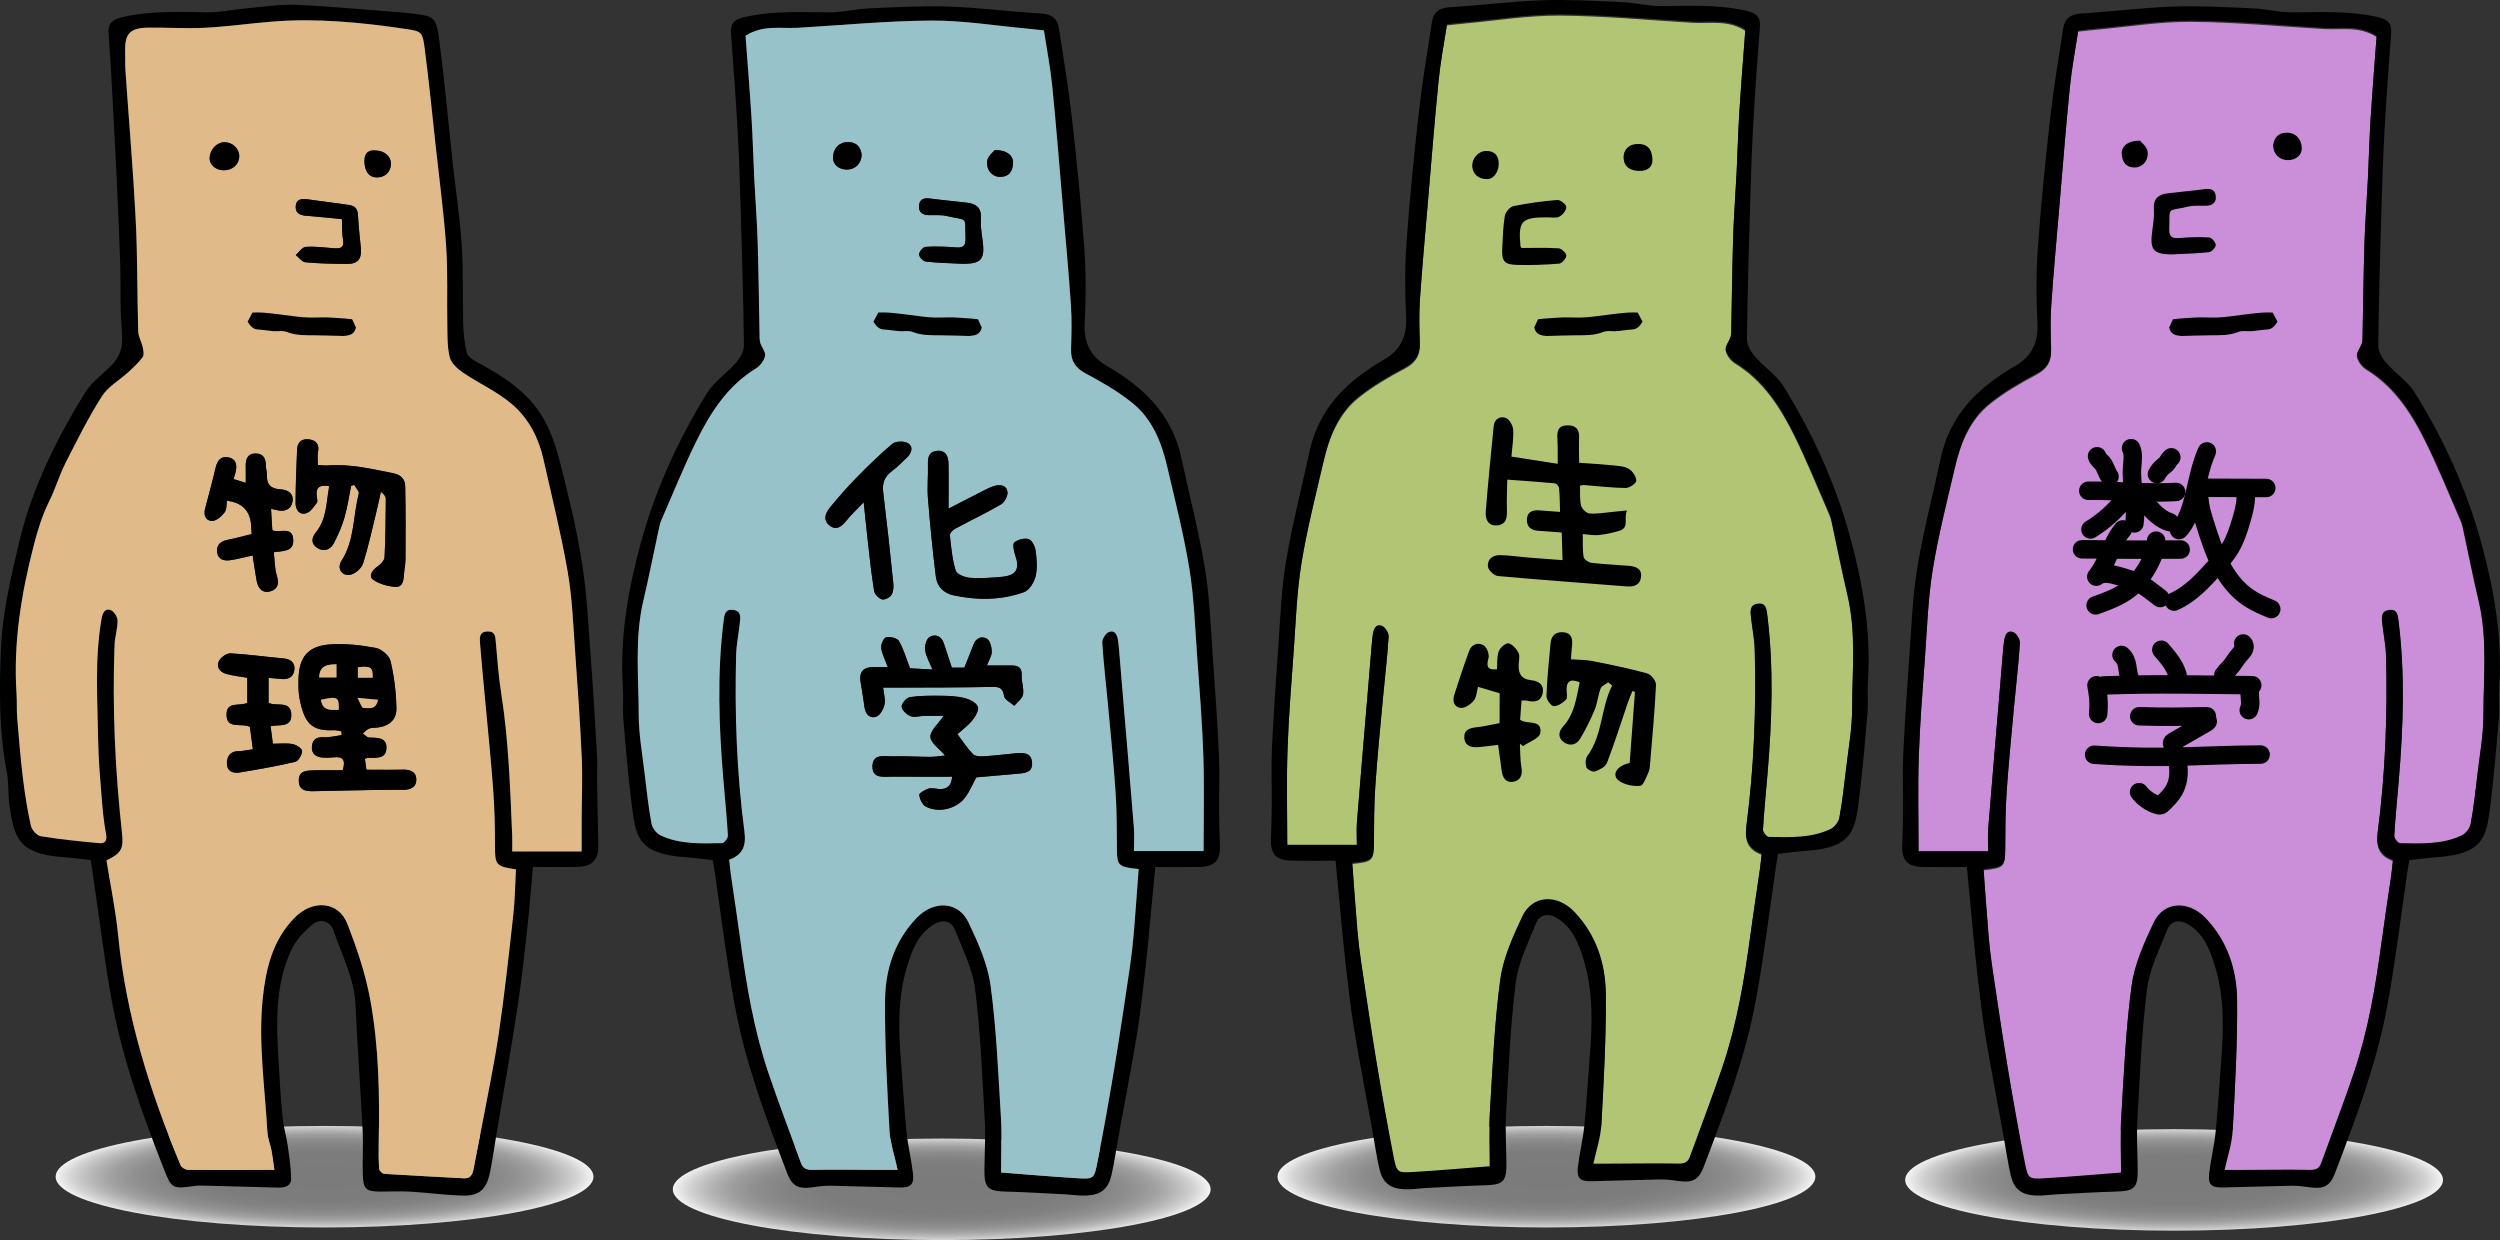 <?xml version="1.0" encoding="UTF-8"?><svg id="_イヤー_2" xmlns="http://www.w3.org/2000/svg" xmlns:xlink="http://www.w3.org/1999/xlink" viewBox="0 0 879.98 436.5"><rect x="0" y="0" width="879.98" height="436.5" fill="#333333" stroke="none"/><defs><style>.cls-1{fill:url(#_称未設定グラデーション_14-3);}.cls-2{fill:#b2c574;}.cls-3{fill:url(#_称未設定グラデーション_14-4);}.cls-4{fill:#97c2c9;}.cls-5{fill:url(#_称未設定グラデーション_14);}.cls-6{fill:#e0bb89;}.cls-7{fill:none;stroke:#000;stroke-linecap:round;stroke-linejoin:round;stroke-width:6.5px;}.cls-8{fill:#ca8fd8;}.cls-9{fill:url(#_称未設定グラデーション_14-2);}</style><radialGradient id="_称未設定グラデーション_14" cx="114.24" cy="414.19" fx="114.24" fy="414.19" r="96.03" gradientTransform="translate(0 331.35) scale(1 .2)" gradientUnits="userSpaceOnUse"><stop offset="0" stop-color="#7b7b7b"/><stop offset=".43" stop-color="#7c7c7c"/><stop offset=".58" stop-color="#838383"/><stop offset=".69" stop-color="#8f8f8f"/><stop offset=".78" stop-color="#a0a0a0"/><stop offset=".85" stop-color="#b6b6b6"/><stop offset=".92" stop-color="#d1d1d1"/><stop offset=".98" stop-color="#f1f1f1"/><stop offset="1" stop-color="#fff"/></radialGradient><radialGradient id="_称未設定グラデーション_14-2" cx="765.26" cy="415.32" fx="765.26" fy="415.32" r="96.03" gradientTransform="translate(0 332.26) scale(1 .2)" xlink:href="#_称未設定グラデーション_14"/><radialGradient id="_称未設定グラデーション_14-3" cx="544.34" fx="544.34" xlink:href="#_称未設定グラデーション_14"/><radialGradient id="_称未設定グラデーション_14-4" cx="331.48" cy="418.63" fx="331.48" fy="418.63" r="96.03" gradientTransform="translate(0 334.9) scale(1 .2)" xlink:href="#_称未設定グラデーション_14"/></defs><g id="_"><ellipse class="cls-5" cx="114.24" cy="414.19" rx="94.65" ry="17.87"/><ellipse class="cls-9" cx="765.26" cy="415.32" rx="94.65" ry="17.87"/><ellipse class="cls-1" cx="544.34" cy="414.19" rx="94.65" ry="17.87"/><ellipse class="cls-3" cx="331.48" cy="418.63" rx="94.65" ry="17.87"/></g><g id="_イヤー_1-2"><g id="_イヤー_2-2"><g><path d="M187.59,305.15c-.66,7.31-1.14,13.99-1.88,20.64-1.07,9.63-2.09,19.28-3.56,28.86-2.36,15.37-5.07,30.69-7.64,46.03-.72,4.28-1.26,8.6-2.24,12.82-1.26,5.41-3.88,7.52-9.58,7.34-6.09-.19-12.16-1.03-18.25-1.39-3.48-.21-6.99-.01-10.49-.02-5.15-.01-6.09-.82-6.25-6.09-.15-5.08,.21-10.17-.05-15.24-.75-14.8-1.84-29.57-2.52-44.37-.43-9.35-4.78-17.46-7.68-26.02-1.18-3.49-4.66-4.66-7.53-2.26-2.87,2.4-5.69,5.38-7.27,8.7-5.92,12.49-5.38,25.92-4.62,39.28,.38,6.71,.81,13.43,1.46,20.12,.31,3.19,1.29,6.31,1.75,9.49,.56,3.92,1.17,7.86,1.23,11.81,.04,2.68-2.29,3.24-4.61,3.18-8.6-.23-17.2-.47-25.8-.69-1.12-.03-2.26-.06-3.37,.09-8.03,1.08-8.22,1.17-11.07-6.09-7.82-19.93-15.03-40.09-18.68-61.27-2.45-14.23-4.24-28.57-6.33-42.86-.22-1.47-.46-2.94-.7-4.47-3.31-.36-6.5-.8-9.71-1.03-15.85-1.15-17.28-6.9-18.92-18.61-.51-3.66-.17-7.45-.86-11.06-2.82-14.8-2.73-29.83-2.04-44.66,.56-12.06,3.46-24.11,6.22-35.96,4.47-19.16,13.11-36.68,23.41-53.32,2.48-4.01,6.92-6.77,10.06-10.44,1.48-1.74,2.64-4.24,2.83-6.49,.32-3.81-.33-7.69-.41-11.55-.13-5.98-.02-11.96-.22-17.93-.32-9.83-.78-19.65-1.24-29.47-.48-10.2-1.02-20.39-1.58-30.58-.36-6.59-.73-13.18-1.24-19.76-.28-3.57,1.26-4.99,4.7-5.8,9.94-2.32,19.94-1.93,30-1.74,4.44,.08,8.9-.96,13.36-1.35,6.06-.54,12.16-1.55,18.19-1.28,12.91,.58,25.79,1.85,38.69,2.83,.25,.02,.49,.07,.74,.1,9.21,1.02,9.6,.96,10.84,10.37,1.85,14.06,3.07,28.19,4.61,42.29,1.05,9.64,2.54,19.26,3.18,28.93,.6,9.15,.26,18.37,.51,27.55,.1,3.46,.44,6.97,1.23,10.33,.3,1.27,2.02,2.47,3.37,3.19,9.15,4.93,17.99,10.46,23.39,19.56,2.99,5.05,4.87,10.93,6.32,16.68,2.9,11.44,5.67,22.95,7.52,34.59,1.69,10.65,2.2,21.49,3.01,32.27,.9,11.89,1.59,23.79,2.29,35.69,.16,2.73-.05,5.49,0,8.23,.12,7.73,.23,15.46,.43,23.19,.13,4.92-2.02,7.47-7.02,7.61-5.09,.15-10.19,.03-16.02,.03Zm17.12-5.44c0-4.27-.01-7.86,0-11.45,.03-7.11,.37-14.23,.05-21.32-.56-12.54-1.42-25.06-2.34-37.58-.69-9.42-1.02-18.93-2.63-28.21-2.31-13.32-5.61-26.47-8.56-39.67-1.67-7.46-5.25-14.22-10.9-19.1-5.19-4.48-11.73-7.38-17.46-11.28-1.92-1.3-4.08-3.32-4.59-5.39-.91-3.66-.78-7.62-.85-11.45-.17-9.2,.23-18.43-.41-27.6-.83-11.9-2.42-23.75-3.72-35.62-1.23-11.25-2.34-22.52-3.8-33.74-.81-6.2-1.06-6.29-7.08-7.17-15.42-2.26-30.89-3.78-46.49-2.54-7.93,.63-15.82,1.76-23.76,2.18-6.59,.35-13.22-.12-19.83-.05-6.61,.07-8.48,2.08-8.3,8.43,.06,2.24-.06,4.5,.1,6.73,1.2,17.49,2.71,34.97,3.61,52.47,.67,13.06,.5,26.16,.88,39.24,.06,1.9,1.19,3.75,1.61,5.67,.24,1.11,.52,2.67-.03,3.42-1.42,1.94-3.23,3.62-5.02,5.27-3.11,2.86-7.14,5.08-9.32,8.5-4.78,7.52-8.79,15.56-12.83,23.53-2.19,4.32-3.56,9.05-5.71,13.4-2.43,4.93-4.01,9.99-5.4,15.33-4.47,17.25-7.31,34.57-6.13,52.43,.19,2.85,0,5.74,.24,8.58,.57,7.04,1.15,14.08,2,21.09,.68,5.65,1.57,11.29,2.81,16.83,.33,1.47,2.12,3.47,3.48,3.69,6.83,1.12,13.74,1.82,20.64,2.45,1.87,.17,2.77-.82,2.35-3.11-.77-4.14-1.2-8.35-1.53-12.55-.54-6.83-1.15-13.67-1.26-20.51-.21-14.32-1.29-28.68,1.21-42.92,.34-1.91,1.17-3.75,3.3-2.92,1.13,.44,2.31,2.44,2.32,3.74,.02,2.83-.95,5.66-1.06,8.51-.82,22.07,.19,44.08,2.61,66.02,.61,5.55-.03,7.21-5.45,9.81,1.38,8.68,3.24,17.47,4.11,26.35,2.76,28.26,11.14,54.95,22,80.97,.32,.78,1.69,1.58,2.58,1.59,8.73,.1,17.47,.03,26.2,.01,1.2,0,2.4,0,4.22,0-.39-2.67-.64-4.84-1.05-6.97-.4-2.07-1.31-4.09-1.42-6.17-.81-15.78-3.28-31.5-1.62-47.36,1.1-10.44,3.5-20.37,11.15-28.2,6.47-6.62,15.55-5.84,18.64,2.14,3.31,8.51,6.3,17.31,7.96,26.26,3.13,16.83,3.4,33.95,3.07,51.05-.06,2.97-.06,5.96,.16,8.92,.05,.64,1.12,1.7,1.78,1.74,9.31,.6,18.62,1.04,27.94,1.56,2.24,.13,3.09-1.12,3.45-3.06,.9-4.76,1.87-9.5,2.76-14.26,2.1-11.24,4.5-22.43,6.17-33.73,2.05-13.89,3.56-27.87,5.11-41.83,.58-5.26,.63-10.59,.92-15.86-7.18-1.05-7.41-1.55-7.38-8.83,.02-6.57-.19-13.16-.67-19.71-.77-10.4-1.85-20.77-2.8-31.15-.6-6.58-1.27-13.15-1.78-19.73-.15-1.93-.43-4.25,2.66-4.32,2.75-.07,2.71,1.89,2.89,3.83,.56,5.95,.94,11.94,1.88,17.83,2.65,16.63,3.16,33.4,3.88,50.17,.08,1.81,.01,3.62,.01,5.6h24.4Z"/><path d="M250.86,302.75c-3.41-.37-6.61-.81-9.83-1.04-16.97-1.22-17.35-7.57-18.83-19.77-1.17-9.6-2-19.24-2.79-28.87-.31-3.72,.08-7.49-.16-11.21-1.14-17.4,1.78-34.21,6.36-50.93,5.14-18.75,13.13-36.17,23.27-52.6,2.54-4.12,7.03-7,10.28-10.76,1.4-1.63,2.72-4.03,2.69-6.07-.19-16.19-.68-32.38-1.16-48.57-.27-9.19-.57-18.38-1.09-27.55-.63-11.19-1.44-22.36-2.3-33.53-.28-3.69,1.14-5,4.84-5.85,9.97-2.28,19.98-1.69,30.03-1.65,4.57,.02,9.14-1.21,13.73-1.41,9.4-.41,18.83-.95,28.22-.62,10.82,.38,21.6,1.79,32.41,2.44,3.66,.22,5.68,1.81,6.2,5.17,1.64,10.58,3.4,21.15,4.6,31.79,1.72,15.2,3.25,30.44,4.34,45.7,.63,8.78,.59,17.65,.14,26.44-.35,6.75,2.04,11.63,7.9,15.01,12.8,7.36,22.87,17.08,26.11,32.27,2.75,12.87,6.09,25.63,8.26,38.59,1.66,9.9,2,20.02,2.73,30.06,.88,12.01,1.68,24.04,2.25,36.07,.3,6.35,0,12.72,.04,19.09,.03,4.12,.12,8.23,.29,12.34,.23,5.58-1.69,7.75-7.37,7.87-4.96,.1-9.93,.02-15.37,.02-.73,7.75-1.41,14.99-2.11,22.23-.49,5.07-.94,10.14-1.55,15.19-.87,7.29-1.64,14.6-2.85,21.84-1.98,11.91-4.28,23.78-6.44,35.66-.82,4.52-1.45,9.08-2.48,13.54-1.12,4.82-3.68,6.9-8.65,7.17-2.59,.14-5.21-.3-7.82-.43-6.85-.34-13.69-.77-20.54-.95-6.59-.17-7.76-1.26-7.7-7.95,.06-5.73,.45-11.48,.12-17.18-.88-15.41-1.49-30.88-3.4-46.17-.89-7.12-4.38-13.97-7.08-20.79-1.31-3.31-4.35-3.85-7.46-1.95-5.52,3.39-7.65,9.01-9.39,14.77-3.39,11.19-3.06,22.63-2.11,34.1,.66,8.06,1.09,16.15,1.9,24.2,.5,4.91,1.71,9.74,2.28,14.65,.43,3.77-.77,4.94-4.66,4.88-8.11-.14-16.21-.49-24.32-.63-2.22-.04-4.46,.26-6.66,.58-4.7,.66-6.93-.49-8.63-4.94-7.34-19.17-14.63-38.41-18.38-58.65-2.97-16.02-4.88-32.25-7.27-48.38-.16-1.09-.4-2.18-.59-3.22Zm149.93,3.12c-7.06-.68-7.58-1.23-7.62-6.77-.05-6.7-.02-13.42-.47-20.11-.7-10.43-1.76-20.84-2.71-31.25-.66-7.19-1.54-14.37-1.99-21.57-.08-1.24,1.23-3.31,2.37-3.73,2.21-.82,2.93,1.17,3.2,3.03,.2,1.36,.32,2.73,.43,4.09,.4,4.71,.78,9.43,1.17,14.14,1.33,15.86,2.7,31.72,3.97,47.59,.22,2.69,.03,5.41,.03,8.26h24.5c0-11.55,.29-22.52-.08-33.46-.39-11.66-1.33-23.31-2.18-34.95-.75-10.29-1.08-20.67-2.72-30.82-1.96-12.11-5.03-24.05-7.81-36.02-2-8.6-5.24-16.81-12.29-22.49-5-4.03-10.67-7.32-16.37-10.34-3.74-1.98-5.32-4.48-5.2-8.56,.14-5.07,.31-10.17-.03-15.22-.76-11.28-1.8-22.55-2.76-33.82-1.24-14.51-2.38-29.03-3.83-43.52-.66-6.63-1.95-13.2-2.93-19.67-2.51-.27-4.36-.5-6.21-.66-11.14-1.01-22.29-2.86-33.43-2.79-15.67,.1-31.32,1.62-46.98,2.54-6.01,.35-12.27-1.14-18.41,2.8,.69,9.43,1.49,19.23,2.11,29.03,.44,7.06,.6,14.14,.96,21.2,.37,7.46,.97,14.91,1.2,22.38,.35,11.33,.46,22.67,.69,34,.01,.6,.12,1.24,.33,1.8,.55,1.47,1.89,3.07,1.59,4.31-.39,1.64-1.74,3.47-3.19,4.36-10.13,6.19-16.15,15.75-21.17,25.96-4.38,8.93-8.09,18.19-12.08,27.31-.35,.79-.61,1.64-.79,2.48-1.87,8.63-3.56,17.3-5.59,25.89-3.15,13.32-1.67,26.82-1.66,40.24,0,6.91,1.28,13.82,2.08,20.71,.69,5.91,1.35,11.84,2.43,17.69,.29,1.55,1.77,3.43,3.2,4.11,6.86,3.22,14.31,2.85,21.64,2.72,.73-.01,2.09-1.77,2.04-2.65-.38-6.57-1.05-13.13-1.6-19.69-1.57-18.67-2.24-37.34,.1-56,.26-2.04,.51-4.22,3.44-3.75,2.89,.46,2.45,2.71,2.25,4.67-.39,3.71-1.2,7.4-1.29,11.11-.55,20.83,.21,41.61,2.93,62.27,.65,4.93-.56,8.15-5.37,9.87,.22,1.93,.36,3.66,.61,5.37,1.09,7.62,2.28,15.24,3.31,22.87,2.12,15.8,4.73,31.52,9.84,46.67,3.6,10.69,7.67,21.22,11.51,31.83,.7,1.93,1.9,2.46,4,2.42,7.99-.14,15.98,0,23.97,.02,1.82,0,3.65,0,6.04,0-1.06-4.92-2.62-9.36-2.86-13.86-.83-15.29-1.7-30.6-1.56-45.9,.1-10.72,3.37-20.85,11.1-28.91,6.11-6.37,14.77-5.88,18.31,1.64,3.32,7.06,6.7,14.52,7.73,22.12,2.07,15.39,2.7,30.99,3.65,46.51,.39,6.41,.06,12.87,.06,19.32,9.44,.72,18.2,1.51,26.98,2.02,5.5,.32,5.76,.18,6.86-5.39,2.18-11.1,4.17-22.25,6.02-33.41,1.94-11.65,3.65-23.34,5.39-35.02,.59-3.93,1.06-7.88,1.4-11.84,.65-7.66,1.17-15.33,1.76-23.2Z"/><path class="cls-2" d="M483.59,297.38c.05-6.7,.02-13.42,.47-20.11,.7-10.43,1.76-20.84,2.71-31.25,.66-7.19,1.54-14.37,1.99-21.57,.08-1.24-1.23-3.31-2.37-3.73-2.21-.82-2.93,1.17-3.2,3.03-.2,1.36-.32,2.73-.43,4.09-.4,4.71-.78,9.43-1.17,14.14-1.33,15.86-2.7,31.72-3.97,47.59-.22,2.69-.03,5.41-.03,8.26h-24.5c0-11.55-.29-22.52,.08-33.46,.39-11.66,1.33-23.31,2.18-34.95,.75-10.29,1.08-20.67,2.72-30.82,1.96-12.11,5.03-24.05,7.81-36.02,2-8.6,5.24-16.81,12.29-22.49,5-4.03,10.67-7.32,16.37-10.34,3.74-1.98,5.32-4.48,5.2-8.56-.14-5.07-.31-10.17,.03-15.22,.76-11.28,1.8-22.55,2.76-33.82,1.24-14.51,2.38-29.03,3.83-43.52,.66-6.63,1.95-13.2,2.93-19.67,2.51-.27,4.36-.5,6.21-.66,11.14-1.01,22.29-2.86,33.43-2.79,15.67,.1,31.32,1.62,46.98,2.54,6.01,.35,12.27-1.14,18.41,2.8-.69,9.43-1.49,19.23-2.11,29.03-.44,7.06-.6,14.14-.96,21.2-.37,7.46-.97,14.91-1.2,22.38-.35,11.33-.46,22.67-.69,34-.01,.6-.12,1.24-.33,1.8-.55,1.47-1.89,3.07-1.59,4.31,.39,1.64,1.74,3.47,3.19,4.36,10.13,6.19,16.15,15.75,21.17,25.96,4.38,8.93,8.09,18.19,12.08,27.31,.35,.79,.61,1.64,.79,2.48,1.87,8.63,3.56,17.3,5.59,25.89,3.15,13.32,1.67,26.82,1.66,40.24,0,6.91-1.28,13.82-2.08,20.71-.69,5.91-1.35,11.84-2.43,17.69-.29,1.55-1.77,3.43-3.2,4.11-6.86,3.22-14.31,2.85-21.64,2.72-.73-.01-2.09-1.77-2.04-2.65,.38-6.57,1.05-13.13,1.6-19.69,1.57-18.67,2.24-37.34-.1-56-.26-2.04-.51-4.22-3.44-3.75-2.89,.46-2.45,2.71-2.25,4.67,.39,3.71,1.2,7.4,1.29,11.11,.55,20.83-.21,41.61-2.93,62.27-.65,4.93,.56,8.15,5.37,9.87-.22,1.93-.36,3.66-.61,5.37-1.09,7.62-2.28,15.24-3.31,22.87-2.12,15.8-4.73,31.52-9.84,46.67-3.6,10.69-7.67,21.22-11.51,31.83-.7,1.93-1.9,2.46-4,2.42-7.99-.14-15.98,0-23.97,.02-1.82,0-3.65,0-6.04,0,1.06-4.92,2.62-9.36,2.86-13.86,.83-15.29,1.7-30.6,1.56-45.9-.1-10.72-3.37-20.85-11.1-28.91-6.11-6.37-14.77-5.88-18.31,1.64-3.32,7.06-6.7,14.52-7.73,22.12-2.07,15.39-2.7,30.99-3.65,46.51-.39,6.41-.06,12.87-.06,19.32-9.44,.72-18.2,1.51-26.98,2.02-5.5,.32-5.76,.18-6.86-5.39-2.18-11.1-4.17-22.25-6.02-33.41-1.94-11.65-3.65-23.34-5.39-35.02-.59-3.93-1.06-7.88-1.4-11.84-.65-7.66-1.17-15.33-1.76-23.2,7.06-.68,7.58-1.23,7.62-6.77Z"/><path class="cls-6" d="M204.7,299.7h-24.4c0-1.97,.07-3.79-.01-5.6-.72-16.77-1.24-33.54-3.88-50.17-.94-5.89-1.32-11.88-1.88-17.83-.18-1.94-.14-3.9-2.89-3.83-3.09,.08-2.81,2.39-2.66,4.32,.51,6.58,1.18,13.15,1.78,19.73,.95,10.38,2.03,20.76,2.8,31.15,.48,6.55,.7,13.14,.67,19.71-.03,7.28,.2,7.79,7.38,8.83-.29,5.27-.33,10.59-.92,15.86-1.55,13.96-3.07,27.94-5.11,41.83-1.67,11.3-4.07,22.5-6.17,33.73-.89,4.76-1.86,9.5-2.76,14.26-.37,1.94-1.22,3.19-3.45,3.06-9.31-.52-18.63-.96-27.94-1.56-.66-.04-1.73-1.1-1.78-1.74-.22-2.96-.22-5.95-.16-8.92,.33-17.1,.07-34.22-3.07-51.05-1.67-8.95-4.66-17.75-7.96-26.26-3.1-7.98-12.17-8.76-18.64-2.14-7.65,7.82-10.06,17.76-11.15,28.2-1.67,15.86,.8,31.59,1.62,47.36,.11,2.07,1.02,4.09,1.42,6.17,.41,2.13,.66,4.3,1.05,6.97-1.82,0-3.02,0-4.22,0-8.73,.02-17.47,.09-26.2-.01-.89-.01-2.25-.81-2.58-1.59-10.86-26.03-19.25-52.71-22-80.97-.87-8.88-2.73-17.67-4.11-26.35,5.42-2.6,6.06-4.25,5.45-9.81-2.42-21.94-3.42-43.95-2.61-66.02,.11-2.85,1.08-5.68,1.06-8.51-.01-1.3-1.19-3.3-2.32-3.74-2.14-.83-2.97,1.02-3.3,2.92-2.51,14.25-1.43,28.6-1.21,42.92,.1,6.84,.72,13.68,1.26,20.51,.33,4.2,.76,8.42,1.53,12.55,.43,2.3-.48,3.29-2.35,3.11-6.9-.64-13.81-1.33-20.64-2.45-1.37-.22-3.16-2.23-3.48-3.69-1.23-5.55-2.12-11.19-2.81-16.83-.85-7.01-1.42-14.05-2-21.09-.23-2.85-.05-5.73-.24-8.58-1.18-17.86,1.66-35.19,6.13-52.43,1.39-5.35,2.96-10.41,5.4-15.33,2.15-4.35,3.52-9.07,5.71-13.4,4.04-7.97,8.04-16,12.83-23.53,2.18-3.42,6.21-5.65,9.32-8.5,1.79-1.64,3.59-3.33,5.02-5.27,.55-.76,.28-2.31,.03-3.42-.42-1.92-1.56-3.77-1.61-5.67-.38-13.08-.21-26.18-.88-39.24-.9-17.51-2.4-34.98-3.61-52.47-.15-2.24-.04-4.49-.1-6.73-.18-6.35,1.69-8.36,8.3-8.43,6.61-.07,13.24,.39,19.83,.05,7.93-.42,15.83-1.54,23.76-2.18,15.6-1.24,31.08,.28,46.49,2.54,6.02,.88,6.28,.97,7.08,7.17,1.46,11.22,2.57,22.49,3.8,33.74,1.29,11.87,2.89,23.72,3.72,35.62,.64,9.16,.24,18.4,.41,27.6,.07,3.84-.06,7.79,.85,11.45,.51,2.07,2.67,4.08,4.59,5.39,5.74,3.9,12.27,6.8,17.46,11.28,5.65,4.88,9.23,11.64,10.9,19.1,2.96,13.2,6.25,26.35,8.56,39.67,1.61,9.28,1.95,18.79,2.63,28.21,.91,12.52,1.78,25.04,2.34,37.58,.32,7.09-.02,14.21-.05,21.32-.01,3.59,0,7.18,0,11.45Zm-76.26-32.59c.54-.18,.77-.32,1.01-.32,2.81-.11,6.5,.54,6.57-3.56,.07-3.85-3.4-3.46-6.16-3.63-.74-.04-1.44-.91-2.16-1.4,.69-.58,1.31-1.33,2.1-1.69,.76-.34,1.71-.31,2.58-.37,4.18-.32,7.22-2.54,7.15-6.67-.08-5.62-.79-11.31-2.06-16.78-.44-1.9-3.18-4.24-5.21-4.62-5.21-.99-10.64-1.58-15.92-1.25-7.92,.5-11.18,4.49-11.28,12.39-.03,2.24-.05,4.53,.38,6.71,1.67,8.47,4.03,11.51,12.06,11.11,.88-.04,1.77,.26,2.66,.4l.12,1.33c-2.12,.28-4.26,.86-6.36,.75-2.52-.13-3.9,.81-4.13,3.17-.25,2.67,1.43,3.83,3.87,3.99,1.24,.08,2.51,.06,3.74-.09,3.31-.42,4.35,.93,3.23,4.55-3.23,0-6.57-.07-9.9,.02-2.62,.08-5.7-.03-5.56,3.83,.13,3.47,2.86,3.56,5.48,3.51,6.47-.14,12.95-.28,19.43-.39,3.97-.07,7.94-.11,11.92-.09,2.61,.01,4.65-1.02,4.53-3.74-.12-2.77-2.32-3.43-4.88-3.36-4.22,.11-8.45,.03-12.68,.03l-.53-3.82Zm-12.58-95.99c-1.07,5.73-.81,11.54-4.7,16.27-1.6,1.94-1.75,4.04,.48,5.48,2.26,1.46,4.58,.67,5.77-1.53,1.58-2.91,2.89-6.02,3.82-9.2,1.06-3.62,1.58-7.41,2.33-11.12l1.1-.33c.57,1.04,1.83,2.26,1.61,3.09-2.06,7.86-1.42,16.39-6.09,23.62-1.75,2.71,.24,5.65,3.35,4.85,1.69-.43,3.74-2.3,4.26-3.95,1.89-6.02,3.21-12.21,4.72-18.35,.56-2.27,1.03-4.56,1.54-6.83,1.25,.92,1.73,1.71,1.73,2.5-.06,6.84-.09,13.69-.45,20.52-.06,1.17-1.42,2.55-2.54,3.31-1.84,1.25-3.14,3.37-1.58,4.51,2.16,1.59,5.24,2.45,7.98,2.62,2.72,.16,2.85-2.55,3.01-4.72,.13-1.73,.51-3.45,.51-5.18,.03-8.46,.08-16.93-.1-25.39-.05-2.5-1.32-4.14-4.28-4.72-7.57-1.5-15.06-3.32-22.87-2.74-1.08,.08-2.18-.09-3.6-.15,0-1.62-.21-3.09,.05-4.48,.48-2.61-.47-4.15-3.02-4.53-2.55-.38-4.2,.84-4.33,3.41-.3,6.34-.51,12.69-.55,19.03-.01,2.17,1.26,4.25,3.68,3.58,1.51-.42,2.73-2.25,3.79-3.67,.41-.54,.06-1.7-.03-2.56-.3-2.83,.95-3.94,4.38-3.32Zm-27.27,16.85c-3.08,.75-5.83,1.52-8.62,2.07-2.49,.5-3.86,1.9-3.54,4.38,.33,2.54,2.42,3.06,4.54,2.76,2.55-.35,5.04-1.05,7.95-1.68,.49,3.14,.88,6.05,1.41,8.94,.5,2.71,2.12,4.53,4.94,3.66,2.44-.76,3.06-2.66,2.19-5.4-.83-2.61-.76-5.51-1.09-8.34,3.39-.47,6.99-.17,6.85-4.28-.18-5.11-4.73-2.35-7.37-3.43l-.45-7.56c.92,.2,1.38,.29,1.83,.41,2.67,.71,5.05,.04,5.68-2.7,.67-2.89-1.39-4.42-4.11-4.56-3.31-.17-4.99-1.55-4.84-4.99,.05-1.1-.39-2.22-.38-3.33,0-2.47-.89-4.3-3.55-4.31-2.95-.01-3.64,2.07-3.55,4.62,.06,1.79,.01,3.58,.01,5.71-1.68-.52-2.91-.9-4.28-1.32,.29-.96,.48-1.54,.63-2.14,.61-2.39,.58-4.74-2.25-5.46-2.67-.67-4.07,.91-4.68,3.54-1.13,4.84-2.45,9.63-3.72,14.43-.63,2.36,.22,4.39,2.53,4.36,1.49-.02,3.26-1.64,4.32-3,.78-1,.62-2.73,.87-4.1q7.81,.96,8.45,8.27c.09,.98,.13,1.97,.22,3.44Zm.41,75.76c-2.06,.28-3.52,.65-4.99,.65-2.9,0-4.1,1.73-4.16,4.21-.06,2.79,2.02,3.71,4.35,3.33,6.6-1.08,13.2-2.24,19.7-3.77,1.12-.26,2.38-2.45,2.43-3.79,.03-.82-2.04-2.23-3.33-2.46-2.25-.41-4.63-.11-6.97-.11-.3-2.29-.54-4.2-.8-6.18,3-.69,7.41,.63,7.29-4.05-.14-5.16-5.18-2.79-8-4.16v-8.79c1.59,.14,2.96,.22,4.31,.38,2.65,.31,4.61-.74,4.79-3.42,.17-2.48-1.46-3.63-4.03-3.84-6.17-.52-12.32-1.45-18.5-1.76-1.35-.07-3.42,1.44-4.07,2.76-1.06,2.17,.51,3.89,2.65,4.49,2.36,.66,4.84,.9,7.35,1.34v8.84c-2.64,1.27-7.13-.61-7.29,3.83-.2,5.86,5.43,3.02,8.22,4.66l1.03,7.84Zm31.34-186.6c.13,2.81,0,5.05,.39,7.21,.52,2.81-.83,3.22-3.09,3.05-3.34-.25-6.71-.71-10.03-.49-1.23,.08-2.35,1.85-3.52,2.85,1.12,.9,2.18,2.46,3.37,2.57,4.82,.45,9.67,.53,14.52,.58,3.92,.04,5.39-1.69,5.03-5.54-.35-3.81-.84-7.62-1-11.45-.1-2.26-.94-3.47-3.18-3.77-4.91-.65-9.8-1.34-14.71-2-2.05-.28-3.96-.01-4.05,2.54-.09,2.61,1.81,3.14,4.03,3.3,3.94,.29,7.87,.74,12.23,1.16Zm-36.13-22.18c0-2.6-2.34-4.86-5.06-4.9-2.79-.04-5.25,2.51-5.35,5.53-.08,2.42,2.14,4.35,5.01,4.35,3.11,0,5.4-2.12,5.4-4.98Zm48.02-1.98c-2.46-.25-3.98,.82-3.95,3.74,.04,3.61,1.59,5.71,4.31,5.73,2.96,.02,4.94-1.87,5.02-4.79,.06-2.53-2.22-4.62-5.38-4.68Z"/><path class="cls-4" d="M400.79,305.87c-.59,7.87-1.11,15.54-1.76,23.2-.34,3.96-.82,7.91-1.4,11.84-1.74,11.68-3.46,23.37-5.39,35.02-1.85,11.16-3.84,22.31-6.02,33.41-1.09,5.56-1.36,5.71-6.86,5.39-8.78-.51-17.54-1.3-26.98-2.02,0-6.44,.33-12.9-.06-19.32-.95-15.53-1.57-31.12-3.65-46.51-1.02-7.6-4.41-15.07-7.73-22.12-3.53-7.52-12.2-8.01-18.31-1.64-7.73,8.07-11,18.19-11.1,28.91-.14,15.3,.73,30.61,1.56,45.9,.24,4.5,1.81,8.94,2.86,13.86-2.39,0-4.21,0-6.04,0-7.99-.03-15.98-.16-23.97-.02-2.09,.04-3.3-.49-4-2.42-3.84-10.61-7.91-21.14-11.51-31.83-5.11-15.15-7.71-30.87-9.84-46.67-1.03-7.63-2.22-15.25-3.31-22.87-.25-1.72-.39-3.45-.61-5.37,4.8-1.72,6.01-4.95,5.37-9.87-2.72-20.66-3.48-41.45-2.93-62.27,.1-3.71,.9-7.4,1.29-11.11,.21-1.97,.64-4.21-2.25-4.67-2.93-.46-3.19,1.71-3.44,3.75-2.34,18.66-1.67,37.33-.1,56,.55,6.56,1.23,13.12,1.6,19.69,.05,.88-1.31,2.64-2.04,2.65-7.33,.13-14.78,.5-21.64-2.72-1.43-.67-2.92-2.56-3.2-4.11-1.08-5.85-1.74-11.77-2.43-17.69-.81-6.9-2.07-13.81-2.08-20.71-.01-13.42-1.5-26.92,1.66-40.24,2.03-8.59,3.73-17.26,5.59-25.89,.18-.85,.44-1.69,.79-2.48,3.99-9.12,7.7-18.38,12.08-27.31,5.01-10.22,11.03-19.77,21.17-25.96,1.46-.89,2.8-2.72,3.19-4.36,.3-1.23-1.05-2.84-1.59-4.31-.21-.56-.31-1.2-.33-1.8-.23-11.33-.34-22.67-.69-34-.23-7.46-.83-14.92-1.2-22.38-.35-7.07-.51-14.14-.96-21.2-.61-9.8-1.41-19.6-2.11-29.03,6.14-3.94,12.4-2.45,18.41-2.8,15.66-.92,31.32-2.44,46.98-2.54,11.14-.07,22.29,1.78,33.43,2.79,1.86,.17,3.71,.39,6.21,.66,.98,6.47,2.27,13.04,2.93,19.67,1.45,14.49,2.59,29.01,3.83,43.52,.96,11.27,2.01,22.53,2.76,33.82,.34,5.05,.17,10.15,.03,15.22-.12,4.08,1.47,6.58,5.2,8.56,5.69,3.02,11.37,6.31,16.37,10.34,7.05,5.67,10.29,13.89,12.29,22.49,2.78,11.97,5.84,23.91,7.81,36.02,1.65,10.16,1.97,20.53,2.72,30.82,.85,11.64,1.79,23.29,2.18,34.95,.37,10.95,.08,21.91,.08,33.46h-24.5c0-2.84,.18-5.57-.03-8.26-1.27-15.87-2.64-31.73-3.97-47.59-.4-4.71-.77-9.43-1.17-14.14-.12-1.37-.24-2.74-.43-4.09-.27-1.86-.99-3.84-3.2-3.03-1.14,.42-2.45,2.49-2.37,3.73,.45,7.2,1.33,14.38,1.99,21.57,.96,10.41,2.01,20.82,2.71,31.25,.45,6.68,.42,13.4,.47,20.11,.04,5.53,.56,6.09,7.62,6.77Zm-57.15-32.24c4.58-.4,9.42-.8,14.25-1.25,2.63-.24,5.71-.29,5.38-4.07-.3-3.45-3.12-3.37-5.71-3.15-3.84,.34-7.66,.84-11.51,1.08-1.22,.07-2.91-.09-3.64-.85-1.95-2.04-3.51-4.47-5.39-6.96,1.76-1.6,3.8-3.09,5.33-4.99,1.06-1.31,2.34-3.63,1.84-4.72-.66-1.44-2.86-2.57-4.61-3-2.62-.66-5.43-.78-8.16-.81-3.73-.04-7.51-.06-11.17,.49-1.18,.18-2.95,2.27-2.87,3.37,.09,1.22,1.8,2.81,3.15,3.33,1.38,.53,3.18-.08,4.79-.11,2.18-.04,4.36-.01,6.84-.01-1.95,2.88-4.78,5.23-4.66,7.41,.12,2.18,3.19,4.2,5.17,6.54-1.79,.18-3.5,.49-5.21,.49-4.35,0-8.7-.33-13.03-.19-2.86,.09-7.23-1.17-7.33,3.45-.1,4.61,4.11,3.67,7.1,3.7,6.93,.06,13.87,.02,20.95,.02-.26,3.19-1.73,4.55-4.65,4.33-1.24-.09-2.59-.47-3.7-.12-1.25,.39-3.28,1.56-3.21,2.2,.15,1.46,1.04,3.46,2.24,4.08,4.63,2.43,10.98,.83,14.04-3.37,1.43-1.97,2.38-4.29,3.78-6.88Zm-9.76-94.6c0-5.73,.08-10.83-.03-15.92-.06-2.62-1.06-4.83-4.24-4.4-2.94,.4-3.05,2.69-2.99,5.11,.1,3.85-.31,7.73,0,11.55,.75,9.27,1.64,18.53,2.81,27.76,.41,3.26,2.7,5.64,6.08,6.38,8.42,1.84,16.87,1.8,24.98-1.12,1.83-.66,3.53-3.47,4.04-5.6,.68-2.83,.39-5.98,0-8.92-.2-1.51-1.25-3.72-2.42-4.1-1.47-.48-3.8,.13-5.06,1.13-.68,.54-.23,3.02,.26,4.42,1.73,4.91,.48,7.24-4.68,7.7-3.72,.33-7.49,.64-11.2,.36-1.8-.13-4.65-1.26-5.04-2.55-1.23-4-1.61-8.27-2.05-12.47-.07-.7,1.05-1.84,1.89-2.29,5.37-2.89,10.9-5.49,16.16-8.57,1.23-.72,2.41-2.99,2.22-4.36-.33-2.43-2.59-2.72-4.74-2.06-1.18,.37-2.31,.91-3.41,1.47-3.98,2.01-7.93,4.07-12.58,6.46Zm1.16,55.97c-1.04-3.15-1.94-5.85-2.83-8.55-.85-2.57-3-3.38-4.98-2.26-1.1,.63-1.82,3.08-1.63,4.56,.29,2.21,1.55,4.29,2.59,6.92-3.2-.18-5.89-.32-7.87-.43-1.41-3.63-2.3-6.85-3.94-9.64-.6-1.03-3.1-1.59-4.48-1.27-.87,.2-1.91,2.52-1.74,3.73,.32,2.27,1.47,4.43,2.33,6.78-1.98,0-4.08-.16-6.14,.04-2.99,.29-3.92,2.24-3.47,5.04,.47,2.93,1.01,5.85,1.37,8.8,.32,2.54,1.76,4.31,4.11,3.57,1.35-.42,2.6-2.66,2.97-4.28,.41-1.77-.26-3.78-.49-5.98,2.32,0,4.17,0,6.02,0,10.69-.05,21.38,0,32.07-.24,2.68-.06,4.05,.18,4.49,3.25,.18,1.28,2.34,2.28,3.59,3.41,1.08-1.32,2.81-2.52,3.08-3.98,.38-2.11-.59-4.42-.47-6.62,.15-2.74-1.11-3.6-3.5-3.6-2.79,0-5.59,0-8.75,0,.7-1.83,1.72-3.32,1.71-4.81,0-1.58-.55-3.88-1.66-4.57-1.77-1.09-3.85-.41-4.76,2-1.01,2.66-2.1,5.29-3.24,8.14h-4.39Zm-31.02-58.21c.53,5.13,.97,9.66,1.49,14.18,.65,5.69,1.24,11.39,2.17,17.03,.19,1.17,1.61,2.64,2.76,2.98,.93,.27,2.78-.65,3.35-1.57,.7-1.13,.79-2.85,.64-4.26-1.1-10.64-2.25-21.28-3.55-31.89-.39-3.17,.46-5.5,3.04-7.41,1.89-1.4,3.55-3.1,5.26-4.73,1.65-1.57,2.46-3.82,.45-5.1-1.33-.84-4.35-.78-5.51,.19-4.58,3.82-8.83,8.06-13.01,12.32-3.13,3.19-6.07,6.57-8.9,10.03-1.55,1.89-2.7,4.3-.34,6.3,2.38,2.02,4.23,.61,5.94-1.48,1.77-2.18,3.84-4.1,6.21-6.59Zm35.27-83.92c6.24-.14,7.48-1.65,6.52-8.52-.34-2.46-.71-4.97-.54-7.42,.26-3.76-1.67-5.21-4.96-5.59-4.31-.51-8.64-.88-12.94-1.46-2.06-.28-3.6,.16-3.88,2.34-.3,2.31,1.07,3.43,3.32,3.51,2.11,.08,4.31-.19,6.33,.29,7.84,1.86,6.38-.26,6.71,7.7,.13,3.04-1,3.59-3.68,3.36-3.46-.29-6.96-.41-10.42-.18-.87,.06-2.27,1.73-2.26,2.66,0,.88,1.45,2.41,2.4,2.52,4.19,.47,8.42,.54,13.39,.79Zm-35.99-38.49c-.38-2.31-1.51-4.29-4.64-4.37-3.12-.08-5.31,2.04-5.45,5.33-.11,2.52,2.03,4.38,4.98,4.34,2.87-.04,5.07-2.14,5.11-5.3Zm46.84-1.56c-.58,.77-2.37,2.1-2.63,3.68-.53,3.32,1.82,5.81,4.58,5.77,3.18-.05,4.33-2.04,4.5-4.79,.17-2.65-2.16-4.7-6.45-4.66Z"/><path d="M556.16,170.87c.08,2.46-.16,4.88,.37,7.11,.27,1.13,1.87,2.66,2.97,2.75,2.63,.22,5.32-.29,7.98-.53,1.53-.14,3.05-.31,5.25-.54-1.36,2.82,.94,6.03-2.66,7.15-2.4,.75-4.91,1.25-7.41,1.53-1.68,.19-3.43-.2-5.53-.35,.06,2.93-.13,5.53,.28,8.03,.14,.85,1.73,1.96,2.76,2.09,4.33,.52,8.71,.68,13.06,1.04,2.39,.2,4.74,.87,4.41,3.88-.32,2.95-2.5,3.59-5.22,3.37-15.05-1.21-30.1-2.27-45.13-3.64-1.32-.12-3.35-1.97-3.53-3.24-.38-2.6,1.65-4.17,4.2-4.12,3.36,.06,6.71,.58,10.06,.86,3.83,.32,7.67,.58,11.98,.9-.09-3.09-.18-6.11-.28-9.72-2.81-.21-5.49-.43-8.17-.6-2.46-.15-4.13-1.25-4.09-3.86,.04-2.76,1.88-3.53,4.34-3.34,2.33,.18,4.66,.35,7.33,.55-.1-3.15-.1-5.75-.34-8.33-.06-.64-.88-1.67-1.43-1.72-5.42-.52-10.85-.88-16.81-1.32-.05,3.27-.25,6.97-.12,10.66,.1,2.8-.27,5.22-3.55,5.45-3.23,.23-4.09-2.4-3.91-4.8,.78-10.06,1.83-20.1,2.8-30.14,.25-2.62,2.31-3.58,4.23-2.9,1.23,.43,2.49,2.57,2.61,4.04,.24,2.93-.31,5.91-.58,9.59,4.92,.76,10.25,1.59,16.28,2.53-.03-3.33,.04-6.12-.12-8.9-.14-2.55,.21-4.53,3.34-4.63,2.92-.09,4.42,1.15,4.3,4.23-.11,2.84,0,5.69,.02,8.93,4.25,.32,8.2,.54,12.13,.94,1.85,.19,3.93,.3,5.41,1.24,1.3,.82,2.59,2.75,2.57,4.18-.01,.9-2.43,2.54-3.76,2.52-4.82-.05-9.64-.65-14.45-1.02-.47-.04-.95,.11-1.58,.19Z"/><path d="M573.63,268.57l1.86-24.99-.89-.34c-.56,1.43-1.18,2.84-1.68,4.29-2.4,7.01-4.62,14.09-7.28,21-.53,1.38-2.6,2.44-4.19,3.01-.79,.29-2.73-.62-3.02-1.41-.44-1.18-.39-3.1,.32-4.07,5.47-7.48,4.68-16.88,8.71-24.77-.47-.38-.93-.76-1.39-1.14-.92,.72-2.32,1.27-2.67,2.2-.92,2.42-1.11,5.13-2.1,7.51-1.46,3.51-3.16,6.96-5.13,10.21-1.33,2.2-3.76,2.69-5.84,1.08-2.02-1.57-1.78-3.64-.06-5.53,3.97-4.39,4.6-9.96,5.76-15.45-3.33-1.39-4.69-.38-4.6,2.87,.03,1.1,.38,2.67-.19,3.22-1.17,1.13-2.9,2.39-4.33,2.31-.97-.06-2.62-2.34-2.58-3.57,.23-6.23,.89-12.44,1.46-18.66,.25-2.73,1.97-4.05,4.59-3.79,2.75,.28,3.24,2.28,2.96,4.68-.17,1.46-.23,2.93-.37,4.84,2.66,.2,5.17,.14,7.57,.61,6.46,1.28,12.93,2.61,19.27,4.36,1.35,.37,3.15,2.67,3.09,4-.45,9.3-1.32,18.57-2.09,27.85-.08,.98-.12,2.04-.53,2.9-.85,1.76-1.81,4.71-2.94,4.82-2.46,.23-5.53-.38-7.5-1.81-2.66-1.93-.91-5.25,3.79-6.25Z"/><path d="M535.58,246.56l-.51,6.79c2.49,1.81,7.91-.31,7.1,4.72-.29,1.8-3.95,3.06-6.07,4.56-.37-.29-.74-.57-1.11-.86,.16,2.79,.06,5.63,.54,8.36,.49,2.76-.42,4.67-2.96,5.07-2.51,.4-3.7-1.49-4-3.91-.36-2.93-.81-5.86-1.26-9.09-2.23,.26-4.54,.59-6.86,.78-2.42,.2-4.73-.28-5.02-3.15-.26-2.63,1.52-3.56,4.01-3.8,2.7-.27,5.36-.94,8.4-1.5,.01-3.63,.02-7.07,.03-10.49-2.72-.82-5.07-1.52-7.61-2.28-.46,1.64-.51,3.6-1.48,4.81-1.05,1.3-3.03,2.69-4.52,2.61-2.31-.12-3.12-2.3-2.4-4.53,1.67-5.2,3.38-10.38,5.26-15.51,.89-2.43,3.21-3.18,5.17-1.95,1.11,.7,2.01,3.19,1.64,4.49-.87,3.09-.23,4.23,2.99,3.89,.16-2.15-.08-4.38,.61-6.27,.47-1.28,2.42-3.03,3.41-2.85,1.36,.24,2.79,1.91,3.54,3.31,.56,1.07,.15,2.68,.08,4.05-.16,3.13,.79,5.24,4.34,5.61,2.61,.27,4.72,1.55,4.09,4.6-.64,3.07-3.03,3.21-5.6,2.6-.47-.11-.98-.04-1.82-.06Z"/><path d="M535.56,87.3c-.25-.42-.36-.52-.37-.63-.81-8.92,.3-10.13,9.29-10.18,1.49,0,3.21,.37,4.41-.24,1.16-.59,2.47-2.25,2.43-3.4-.03-.9-2.09-2.54-3.13-2.46-5.18,.42-10.36,1.12-15.45,2.16-1.24,.25-2.82,2.09-3.04,3.4-.64,3.77-.74,7.65-.93,11.49-.22,4.47,.69,5.68,5.13,5.8,4.96,.14,9.94-.03,14.88-.44,.99-.08,2.53-1.81,2.55-2.8,.02-.89-1.67-2.52-2.69-2.59-4.32-.29-8.67-.12-13.08-.12Z"/><path d="M577.94,60.14c1.73-.23,3.82-1.06,3.7-4.16-.16-3.75-2.06-5.52-5.56-5.3-2.91,.18-4.79,2.24-4.59,5.06,.2,2.94,2.36,4.65,6.46,4.4Z"/><path d="M518.23,58.69c.23,2.77,2.43,4.51,5.5,4.34,2.32-.13,4.14-3.12,3.76-6.29-.32-2.56-2.03-3.64-4.43-3.6-2.8,.05-5.06,2.74-4.83,5.55Z"/><path d="M128.45,267.11l.53,3.82c4.23,0,8.46,.08,12.68-.03,2.56-.07,4.77,.59,4.88,3.36,.12,2.72-1.92,3.75-4.53,3.74-3.97-.02-7.94,.02-11.92,.09-6.48,.11-12.95,.25-19.43,.39-2.62,.06-5.35-.03-5.48-3.51-.15-3.86,2.93-3.75,5.56-3.83,3.33-.1,6.67-.02,9.9-.02,1.12-3.62,.08-4.97-3.23-4.55-1.23,.16-2.5,.18-3.74,.09-2.44-.17-4.12-1.32-3.87-3.99,.22-2.36,1.61-3.31,4.13-3.17,2.1,.11,4.24-.47,6.36-.75l-.12-1.33c-.89-.14-1.78-.45-2.66-.4-8.03,.4-10.39-2.64-12.06-11.11-.43-2.18-.41-4.47-.38-6.71,.09-7.89,3.36-11.89,11.28-12.39,5.27-.33,10.71,.26,15.92,1.25,2.02,.38,4.77,2.72,5.21,4.62,1.27,5.47,1.98,11.16,2.06,16.78,.06,4.13-2.97,6.35-7.15,6.67-.87,.07-1.82,.03-2.58,.37-.79,.35-1.41,1.11-2.1,1.69,.72,.49,1.41,1.35,2.16,1.4,2.77,.17,6.23-.22,6.16,3.63-.07,4.11-3.76,3.45-6.57,3.56-.23,0-.46,.14-1.01,.32Zm-16.11-28.65h6.11v-4.65c-3.29,.07-5.97,.42-6.11,4.65Zm6.9,11.39c.14-4.53-.47-4.85-6.26-3.53,.49,3.82,3.22,3.68,6.26,3.53Zm6.73-11.28h5.22c.08-3.7-.65-4.21-5.22-3.69v3.69Zm7.09,7.74c-2.29-.21-4.19-.39-7.23-.67,.94,1.71,1.49,3.55,2.03,3.54,1.83-.01,4.43,.93,5.2-2.87Z"/><path d="M115.87,171.13c-3.43-.62-4.68,.49-4.38,3.32,.09,.87,.44,2.02,.03,2.56-1.06,1.42-2.29,3.25-3.79,3.67-2.42,.67-3.69-1.41-3.68-3.58,.03-6.35,.25-12.69,.55-19.03,.12-2.57,1.78-3.8,4.33-3.41,2.56,.39,3.51,1.92,3.02,4.53-.26,1.39-.05,2.87-.05,4.48,1.42,.07,2.52,.23,3.6,.15,7.81-.58,15.3,1.25,22.87,2.74,2.96,.59,4.23,2.23,4.28,4.72,.18,8.46,.14,16.93,.1,25.39,0,1.73-.39,3.45-.51,5.18-.16,2.17-.29,4.88-3.01,4.72-2.75-.17-5.82-1.02-7.98-2.62-1.55-1.15-.25-3.26,1.58-4.51,1.12-.76,2.48-2.14,2.54-3.31,.36-6.83,.39-13.68,.45-20.52,0-.78-.48-1.57-1.73-2.5-.51,2.28-.99,4.57-1.54,6.83-1.51,6.13-2.83,12.33-4.72,18.35-.52,1.65-2.57,3.52-4.26,3.95-3.11,.8-5.1-2.14-3.35-4.85,4.67-7.23,4.02-15.76,6.09-23.62,.22-.83-1.04-2.05-1.61-3.09l-1.1,.33c-.75,3.71-1.27,7.5-2.33,11.12-.93,3.17-2.25,6.29-3.82,9.2-1.19,2.2-3.51,3-5.77,1.53-2.23-1.44-2.08-3.54-.48-5.48,3.89-4.73,3.63-10.54,4.7-16.27Z"/><path d="M88.59,187.98c-.09-1.47-.13-2.46-.22-3.44q-.64-7.31-8.45-8.27c-.25,1.37-.09,3.11-.87,4.1-1.06,1.36-2.84,2.98-4.32,3-2.31,.03-3.16-2-2.53-4.36,1.27-4.8,2.59-9.6,3.72-14.43,.61-2.63,2.01-4.21,4.68-3.54,2.83,.71,2.86,3.07,2.25,5.46-.15,.59-.35,1.18-.63,2.14,1.36,.42,2.59,.8,4.28,1.32,0-2.13,.05-3.92-.01-5.71-.09-2.56,.6-4.63,3.55-4.62,2.66,.01,3.55,1.83,3.55,4.31,0,1.11,.43,2.23,.38,3.33-.15,3.44,1.53,4.82,4.84,4.99,2.71,.14,4.77,1.68,4.11,4.56-.63,2.74-3.01,3.41-5.68,2.7-.45-.12-.92-.21-1.83-.41l.45,7.56c2.64,1.07,7.19-1.68,7.37,3.43,.15,4.11-3.46,3.81-6.85,4.28,.33,2.82,.26,5.72,1.09,8.34,.88,2.74,.26,4.65-2.19,5.4-2.82,.87-4.45-.94-4.94-3.66-.53-2.89-.92-5.8-1.41-8.94-2.91,.63-5.4,1.32-7.95,1.68-2.12,.29-4.21-.22-4.54-2.76-.32-2.48,1.05-3.88,3.54-4.38,2.8-.56,5.55-1.32,8.62-2.07Z"/><path d="M89.01,263.74l-1.03-7.84c-2.79-1.64-8.43,1.2-8.22-4.66,.15-4.44,4.64-2.56,7.29-3.83v-8.84c-2.51-.44-4.99-.68-7.35-1.34-2.14-.6-3.71-2.32-2.65-4.49,.64-1.32,2.71-2.83,4.07-2.76,6.18,.31,12.33,1.24,18.5,1.76,2.57,.21,4.2,1.36,4.03,3.84-.19,2.68-2.14,3.73-4.79,3.42-1.36-.16-2.72-.24-4.31-.38v8.79c2.82,1.37,7.85-1,8,4.16,.13,4.68-4.29,3.36-7.29,4.05,.26,1.98,.5,3.89,.8,6.18,2.34,0,4.72-.3,6.97,.11,1.29,.23,3.36,1.65,3.33,2.46-.05,1.34-1.31,3.53-2.43,3.79-6.5,1.53-13.1,2.69-19.7,3.77-2.32,.38-4.41-.54-4.35-3.33,.06-2.48,1.26-4.21,4.16-4.21,1.46,0,2.93-.37,4.99-.65Z"/><path d="M120.35,77.14c-4.36-.42-8.29-.88-12.23-1.16-2.22-.16-4.12-.69-4.03-3.3,.09-2.55,2-2.81,4.05-2.54,4.9,.66,9.8,1.35,14.71,2,2.24,.3,3.08,1.5,3.18,3.77,.16,3.82,.65,7.63,1,11.45,.35,3.85-1.11,5.58-5.03,5.54-4.84-.05-9.7-.13-14.52-.58-1.19-.11-2.25-1.67-3.37-2.57,1.17-1,2.29-2.76,3.52-2.85,3.32-.22,6.69,.24,10.03,.49,2.25,.17,3.6-.23,3.09-3.05-.4-2.15-.26-4.4-.39-7.21Z"/><path d="M84.21,54.96c0,2.86-2.3,4.98-5.4,4.98-2.87,0-5.09-1.93-5.01-4.35,.1-3.02,2.57-5.57,5.35-5.53,2.72,.04,5.06,2.3,5.06,4.9Z"/><path d="M132.23,52.98c3.16,.06,5.44,2.15,5.38,4.68-.07,2.92-2.06,4.81-5.02,4.79-2.72-.02-4.27-2.13-4.31-5.73-.04-2.92,1.49-3.98,3.95-3.74Z"/><path d="M343.64,273.63c-1.4,2.59-2.35,4.91-3.78,6.88-3.06,4.21-9.41,5.81-14.04,3.37-1.2-.63-2.09-2.62-2.24-4.08-.07-.64,1.96-1.81,3.21-2.2,1.11-.35,2.46,.03,3.7,.12,2.91,.21,4.39-1.15,4.65-4.33-7.08,0-14.01,.04-20.95-.02-2.99-.03-7.2,.91-7.1-3.7,.1-4.62,4.47-3.36,7.33-3.45,4.34-.14,8.69,.18,13.03,.19,1.71,0,3.42-.31,5.21-.49-1.98-2.34-5.05-4.36-5.17-6.54-.12-2.19,2.71-4.53,4.66-7.41-2.48,0-4.66-.03-6.84,.01-1.62,.03-3.42,.65-4.79,.11-1.35-.52-3.06-2.1-3.15-3.33-.08-1.1,1.69-3.19,2.87-3.37,3.67-.56,7.44-.54,11.17-.49,2.73,.03,5.53,.15,8.16,.81,1.75,.44,3.95,1.57,4.61,3,.5,1.1-.78,3.41-1.84,4.72-1.53,1.9-3.57,3.39-5.33,4.99,1.88,2.5,3.43,4.92,5.39,6.96,.73,.76,2.42,.93,3.64,.85,3.84-.23,7.67-.74,11.51-1.08,2.59-.23,5.41-.3,5.71,3.15,.33,3.78-2.75,3.83-5.38,4.07-4.83,.44-9.67,.85-14.25,1.25Z"/><path d="M333.89,179.03c4.65-2.39,8.6-4.44,12.58-6.46,1.1-.56,2.23-1.11,3.41-1.47,2.15-.67,4.41-.37,4.74,2.06,.19,1.37-.99,3.64-2.22,4.36-5.26,3.07-10.79,5.68-16.16,8.57-.83,.45-1.96,1.58-1.89,2.29,.44,4.2,.82,8.47,2.05,12.47,.39,1.28,3.24,2.41,5.04,2.55,3.71,.27,7.48-.03,11.2-.36,5.16-.46,6.41-2.79,4.68-7.7-.5-1.41-.95-3.88-.26-4.42,1.26-1.01,3.59-1.62,5.06-1.13,1.17,.38,2.22,2.59,2.42,4.1,.39,2.94,.68,6.1,0,8.92-.51,2.12-2.21,4.94-4.04,5.6-8.12,2.92-16.57,2.96-24.98,1.12-3.39-.74-5.67-3.12-6.08-6.38-1.17-9.22-2.06-18.49-2.81-27.76-.31-3.82,.09-7.7,0-11.55-.06-2.42,.05-4.71,2.99-5.11,3.18-.43,4.18,1.79,4.24,4.4,.12,5.1,.03,10.2,.03,15.92Z"/><path d="M335.05,235h4.39c1.14-2.85,2.23-5.48,3.24-8.14,.91-2.41,3-3.09,4.76-2,1.11,.69,1.65,2.99,1.66,4.57,0,1.49-1.01,2.98-1.71,4.81,3.16,0,5.96,0,8.75,0,2.39,0,3.65,.87,3.5,3.6-.12,2.2,.85,4.51,.47,6.62-.26,1.46-2,2.66-3.08,3.98-1.26-1.13-3.41-2.13-3.59-3.41-.44-3.07-1.82-3.32-4.49-3.25-10.69,.24-21.38,.19-32.07,.24-1.85,0-3.71,0-6.02,0,.23,2.2,.89,4.21,.49,5.98-.37,1.63-1.62,3.86-2.97,4.28-2.35,.74-3.8-1.03-4.11-3.57-.37-2.94-.9-5.87-1.37-8.8-.45-2.79,.48-4.74,3.47-5.04,2.06-.2,4.16-.04,6.14-.04-.86-2.35-2.01-4.51-2.33-6.78-.17-1.21,.87-3.53,1.74-3.73,1.38-.32,3.88,.25,4.48,1.27,1.64,2.78,2.53,6.01,3.94,9.64,1.98,.11,4.67,.26,7.87,.43-1.04-2.63-2.3-4.71-2.59-6.92-.2-1.48,.52-3.94,1.63-4.56,1.98-1.13,4.13-.32,4.98,2.26,.89,2.7,1.79,5.4,2.83,8.55Z"/><path d="M304.02,176.79c-2.37,2.48-4.44,4.41-6.21,6.59-1.7,2.1-3.56,3.5-5.94,1.48-2.36-2-1.21-4.42,.34-6.3,2.83-3.45,5.78-6.84,8.9-10.03,4.19-4.27,8.43-8.51,13.01-12.32,1.17-.97,4.19-1.03,5.51-.19,2.01,1.28,1.2,3.53-.45,5.1-1.71,1.63-3.38,3.33-5.26,4.73-2.58,1.91-3.43,4.24-3.04,7.41,1.29,10.62,2.45,21.25,3.55,31.89,.15,1.41,.06,3.13-.64,4.26-.58,.93-2.42,1.85-3.35,1.57-1.15-.34-2.57-1.81-2.76-2.98-.93-5.64-1.52-11.34-2.17-17.03-.52-4.52-.95-9.05-1.49-14.18Z"/><path d="M339.3,92.87c-4.96-.25-9.2-.32-13.39-.79-.94-.11-2.39-1.63-2.4-2.52,0-.93,1.39-2.6,2.26-2.66,3.46-.23,6.96-.11,10.42,.18,2.68,.23,3.8-.32,3.68-3.36-.33-7.96,1.13-5.84-6.71-7.7-2.02-.48-4.21-.21-6.33-.29-2.25-.09-3.62-1.2-3.32-3.51,.28-2.18,1.82-2.62,3.88-2.34,4.3,.58,8.63,.95,12.94,1.46,3.28,.39,5.22,1.83,4.96,5.59-.17,2.45,.19,4.96,.54,7.42,.96,6.87-.28,8.38-6.52,8.52Z"/><path d="M303.3,54.38c-.04,3.16-2.24,5.26-5.11,5.3-2.95,.04-5.09-1.82-4.98-4.34,.14-3.29,2.33-5.41,5.45-5.33,3.13,.08,4.26,2.06,4.64,4.37Z"/><path d="M350.14,52.82c4.29-.05,6.62,2.01,6.45,4.66-.18,2.74-1.32,4.74-4.5,4.79-2.76,.04-5.11-2.45-4.58-5.77,.25-1.58,2.04-2.91,2.63-3.68Z"/><path class="cls-6" d="M112.34,238.46c.13-4.23,2.82-4.58,6.11-4.65v4.65h-6.11Z"/><path class="cls-6" d="M119.24,249.85c-3.04,.15-5.77,.29-6.26-3.53,5.79-1.32,6.4-1,6.26,3.53Z"/><path class="cls-6" d="M125.97,238.56v-3.69c4.57-.52,5.3-.01,5.22,3.69h-5.22Z"/><path class="cls-6" d="M133.06,246.31c-.77,3.81-3.37,2.86-5.2,2.87-.54,0-1.09-1.83-2.03-3.54,3.03,.28,4.93,.46,7.23,.67Z"/><path d="M625.31,303.76c-2.39,16.13-4.3,32.35-7.27,48.38-3.75,20.24-11.04,39.48-18.38,58.65-1.7,4.45-3.93,5.6-8.63,4.94-2.21-.31-4.45-.61-6.66-.58-8.11,.14-16.21,.49-24.32,.63-3.89,.07-5.09-1.1-4.66-4.88,.57-4.91,1.78-9.74,2.28-14.65,.82-8.05,1.24-16.14,1.9-24.2,.94-11.48,1.28-22.92-2.11-34.1-1.75-5.76-3.87-11.39-9.39-14.77-3.11-1.9-6.14-1.36-7.46,1.95-2.7,6.82-6.18,13.67-7.08,20.79-1.92,15.29-2.52,30.76-3.4,46.17-.33,5.71,.07,11.46,.12,17.18,.07,6.69-1.11,7.77-7.7,7.95-6.85,.18-13.69,.61-20.54,.95-2.61,.13-5.23,.57-7.82,.43-4.97-.27-7.53-2.36-8.65-7.17-1.04-4.46-1.66-9.03-2.48-13.54-2.16-11.89-4.46-23.75-6.44-35.66-1.2-7.24-1.98-14.55-2.85-21.84-.6-5.05-1.05-10.12-1.55-15.19-.7-7.24-1.38-14.49-2.11-22.23-5.44,0-10.41,.08-15.37-.02-5.68-.11-7.6-2.29-7.37-7.87,.17-4.11,.26-8.23,.29-12.34,.04-6.36-.26-12.74,.04-19.09,.57-12.03,1.38-24.05,2.25-36.07,.73-10.04,1.08-20.16,2.73-30.06,2.17-12.96,5.51-25.72,8.26-38.59,3.25-15.19,13.31-24.91,26.11-32.27,5.87-3.37,8.25-8.26,7.9-15.01-.45-8.79-.48-17.66,.14-26.44,1.09-15.26,2.62-30.49,4.34-45.7,1.2-10.63,2.96-21.21,4.6-31.79,.52-3.36,2.54-4.95,6.2-5.17,10.81-.66,21.59-2.06,32.41-2.44,9.39-.33,18.82,.21,28.22,.62,4.59,.2,9.15,1.42,13.73,1.41,10.05-.04,20.06-.63,30.03,1.65,3.7,.85,5.12,2.16,4.84,5.85-.86,11.17-1.67,22.35-2.3,33.53-.52,9.18-.82,18.37-1.09,27.55-.48,16.19-.96,32.38-1.16,48.57-.02,2.04,1.29,4.44,2.69,6.07,3.24,3.76,7.73,6.64,10.28,10.76,10.14,16.44,18.13,33.86,23.27,52.6,4.58,16.72,7.5,33.54,6.36,50.93-.24,3.73,.14,7.5-.16,11.21-.8,9.64-1.63,19.28-2.79,28.87-1.48,12.2-1.86,18.55-18.83,19.77-3.22,.23-6.42,.67-9.83,1.04-.19,1.04-.43,2.12-.59,3.22Zm-147.57,23.11c.34,3.96,.82,7.91,1.4,11.84,1.74,11.68,3.46,23.37,5.39,35.02,1.85,11.16,3.84,22.31,6.02,33.41,1.09,5.56,1.36,5.71,6.86,5.39,8.78-.51,17.54-1.3,26.98-2.02,0-6.44-.33-12.9,.06-19.32,.95-15.53,1.57-31.12,3.65-46.51,1.02-7.6,4.41-15.07,7.73-22.12,3.53-7.52,12.2-8.01,18.31-1.64,7.73,8.07,11,18.19,11.1,28.91,.14,15.3-.73,30.61-1.56,45.9-.24,4.5-1.81,8.94-2.86,13.86,2.39,0,4.21,0,6.04,0,7.99-.03,15.98-.16,23.97-.02,2.09,.04,3.3-.49,4-2.42,3.84-10.61,7.91-21.14,11.51-31.83,5.11-15.15,7.71-30.87,9.84-46.67,1.03-7.63,2.22-15.25,3.31-22.87,.25-1.72,.39-3.45,.61-5.37-4.8-1.72-6.01-4.95-5.37-9.87,2.72-20.66,3.48-41.45,2.93-62.27-.1-3.71-.9-7.4-1.29-11.11-.21-1.97-.64-4.21,2.25-4.67,2.93-.46,3.19,1.71,3.44,3.75,2.34,18.66,1.67,37.33,.1,56-.55,6.56-1.23,13.12-1.6,19.69-.05,.88,1.31,2.64,2.04,2.65,7.33,.13,14.78,.5,21.64-2.72,1.43-.67,2.92-2.56,3.2-4.11,1.08-5.85,1.74-11.77,2.43-17.69,.81-6.9,2.07-13.81,2.08-20.71,.01-13.42,1.5-26.92-1.66-40.24-2.03-8.59-3.73-17.26-5.59-25.89-.18-.85-.44-1.69-.79-2.48-3.99-9.12-7.7-18.38-12.08-27.31-5.01-10.22-11.03-19.77-21.17-25.96-1.46-.89-2.8-2.72-3.19-4.36-.3-1.23,1.05-2.84,1.59-4.31,.21-.56,.31-1.2,.33-1.8,.23-11.33,.34-22.67,.69-34,.23-7.46,.83-14.92,1.2-22.38,.35-7.07,.51-14.14,.96-21.2,.61-9.8,1.41-19.6,2.11-29.03-6.14-3.94-12.4-2.45-18.41-2.8-15.66-.92-31.32-2.44-46.98-2.54-11.14-.07-22.29,1.78-33.43,2.79-1.86,.17-3.71,.39-6.21,.66-.98,6.47-2.27,13.04-2.93,19.67-1.45,14.49-2.59,29.01-3.83,43.52-.96,11.27-2.01,22.53-2.76,33.82-.34,5.05-.17,10.15-.03,15.22,.12,4.08-1.47,6.58-5.2,8.56-5.69,3.02-11.37,6.31-16.37,10.34-7.05,5.67-10.29,13.89-12.29,22.49-2.78,11.97-5.84,23.91-7.81,36.02-1.65,10.16-1.97,20.53-2.72,30.82-.85,11.64-1.79,23.29-2.18,34.95-.37,10.95-.08,21.91-.08,33.46h24.5c0-2.84-.18-5.57,.03-8.26,1.27-15.87,2.64-31.73,3.97-47.59,.4-4.71,.77-9.43,1.17-14.14,.12-1.37,.24-2.74,.43-4.09,.27-1.86,.99-3.84,3.2-3.03,1.14,.42,2.45,2.49,2.37,3.73-.45,7.2-1.33,14.38-1.99,21.57-.96,10.41-2.01,20.82-2.71,31.25-.45,6.68-.42,13.4-.47,20.11-.04,5.53-.56,6.09-7.62,6.77,.59,7.87,1.11,15.54,1.76,23.2Z"/><path class="cls-8" d="M705.8,299.58c.05-6.7,.02-13.42,.47-20.11,.7-10.43,1.76-20.84,2.71-31.25,.66-7.19,1.54-14.37,1.99-21.57,.08-1.24-1.23-3.31-2.37-3.73-2.21-.82-2.93,1.17-3.2,3.03-.2,1.36-.32,2.73-.43,4.09-.4,4.71-.78,9.43-1.17,14.14-1.33,15.86-2.7,31.72-3.97,47.59-.22,2.69-.03,5.41-.03,8.26h-24.5c0-11.55-.29-22.52,.08-33.46,.39-11.66,1.33-23.31,2.18-34.95,.75-10.29,1.08-20.67,2.72-30.82,1.96-12.11,5.03-24.05,7.81-36.02,2-8.6,5.24-16.81,12.29-22.49,5-4.03,10.67-7.32,16.37-10.34,3.74-1.98,5.32-4.48,5.2-8.56-.14-5.07-.31-10.17,.03-15.22,.76-11.28,1.8-22.55,2.76-33.82,1.24-14.51,2.38-29.03,3.83-43.52,.66-6.63,1.95-13.2,2.93-19.67,2.51-.27,4.36-.5,6.21-.66,11.14-1.01,22.29-2.86,33.43-2.79,15.67,.1,31.32,1.62,46.98,2.54,6.01,.35,12.27-1.14,18.41,2.8-.69,9.43-1.49,19.23-2.11,29.03-.44,7.06-.6,14.14-.96,21.2-.37,7.46-.97,14.91-1.2,22.38-.35,11.33-.46,22.67-.69,34-.01,.6-.12,1.24-.33,1.8-.55,1.47-1.89,3.07-1.59,4.31,.39,1.64,1.74,3.47,3.19,4.36,10.13,6.19,16.15,15.75,21.17,25.96,4.38,8.93,8.09,18.19,12.08,27.31,.35,.79,.61,1.64,.79,2.48,1.87,8.63,3.56,17.3,5.59,25.89,3.15,13.32,1.67,26.82,1.66,40.24,0,6.91-1.28,13.82-2.08,20.71-.69,5.91-1.35,11.84-2.43,17.69-.29,1.55-1.77,3.43-3.2,4.11-6.86,3.22-14.31,2.85-21.64,2.72-.73-.01-2.09-1.77-2.04-2.65,.38-6.57,1.05-13.13,1.6-19.69,1.57-18.67,2.24-37.34-.1-56-.26-2.04-.51-4.22-3.44-3.75-2.89,.46-2.45,2.71-2.25,4.67,.39,3.71,1.2,7.4,1.29,11.11,.55,20.83-.21,41.61-2.93,62.27-.65,4.93,.56,8.15,5.37,9.87-.22,1.93-.36,3.66-.61,5.37-1.09,7.62-2.28,15.24-3.31,22.87-2.12,15.8-4.73,31.52-9.84,46.67-3.6,10.69-7.67,21.22-11.51,31.83-.7,1.93-1.9,2.46-4,2.42-7.99-.14-15.98,0-23.97,.02-1.82,0-3.65,0-6.04,0,1.06-4.92,2.62-9.36,2.86-13.86,.83-15.29,1.7-30.6,1.56-45.9-.1-10.72-3.37-20.85-11.1-28.91-6.11-6.37-14.77-5.88-18.31,1.64-3.32,7.06-6.7,14.52-7.73,22.12-2.07,15.39-2.7,30.99-3.65,46.51-.39,6.41-.06,12.87-.06,19.32-9.44,.72-18.2,1.51-26.98,2.02-5.5,.32-5.76,.18-6.86-5.39-2.18-11.1-4.17-22.25-6.02-33.41-1.94-11.65-3.65-23.34-5.39-35.02-.59-3.93-1.06-7.88-1.4-11.84-.65-7.66-1.17-15.33-1.76-23.2,7.06-.68,7.58-1.23,7.62-6.77Z"/><path d="M847.52,305.97c-2.39,16.13-4.3,32.35-7.27,48.38-3.75,20.24-11.04,39.48-18.38,58.65-1.7,4.45-3.93,5.6-8.63,4.94-2.21-.31-4.45-.61-6.66-.58-8.11,.14-16.21,.49-24.32,.63-3.89,.07-5.09-1.1-4.66-4.88,.57-4.91,1.78-9.74,2.28-14.65,.82-8.05,1.24-16.14,1.9-24.2,.94-11.48,1.28-22.92-2.11-34.1-1.75-5.76-3.87-11.39-9.39-14.77-3.11-1.9-6.14-1.36-7.46,1.95-2.7,6.82-6.18,13.67-7.08,20.79-1.92,15.29-2.52,30.76-3.4,46.17-.33,5.71,.07,11.46,.12,17.18,.07,6.69-1.11,7.77-7.7,7.95-6.85,.18-13.69,.61-20.54,.95-2.61,.13-5.23,.57-7.82,.43-4.97-.27-7.53-2.36-8.65-7.17-1.04-4.46-1.66-9.03-2.48-13.54-2.16-11.89-4.46-23.75-6.44-35.66-1.2-7.24-1.98-14.55-2.85-21.84-.6-5.05-1.05-10.12-1.55-15.19-.7-7.24-1.38-14.49-2.11-22.23-5.44,0-10.41,.08-15.37-.02-5.68-.11-7.6-2.29-7.37-7.87,.17-4.11,.26-8.23,.29-12.34,.04-6.36-.26-12.74,.04-19.09,.57-12.03,1.38-24.05,2.25-36.07,.73-10.04,1.08-20.16,2.73-30.06,2.17-12.96,5.51-25.72,8.26-38.59,3.25-15.19,13.31-24.91,26.11-32.27,5.87-3.37,8.25-8.26,7.9-15.01-.45-8.79-.48-17.66,.14-26.44,1.09-15.26,2.62-30.49,4.34-45.7,1.2-10.63,2.96-21.21,4.6-31.79,.52-3.36,2.54-4.95,6.2-5.17,10.81-.66,21.59-2.06,32.41-2.44,9.39-.33,18.82,.21,28.22,.62,4.59,.2,9.15,1.42,13.73,1.41,10.05-.04,20.06-.63,30.03,1.65,3.7,.85,5.12,2.16,4.84,5.85-.86,11.17-1.67,22.35-2.3,33.53-.52,9.18-.82,18.37-1.09,27.55-.48,16.19-.96,32.38-1.16,48.57-.02,2.04,1.29,4.44,2.69,6.07,3.24,3.76,7.73,6.64,10.28,10.76,10.14,16.44,18.13,33.86,23.27,52.6,4.58,16.72,7.5,33.54,6.36,50.93-.24,3.73,.14,7.5-.16,11.21-.8,9.64-1.63,19.28-2.79,28.87-1.48,12.2-1.86,18.55-18.83,19.77-3.22,.23-6.42,.67-9.83,1.04-.19,1.04-.43,2.12-.59,3.22Zm-147.57,23.11c.34,3.96,.82,7.91,1.4,11.84,1.74,11.68,3.46,23.37,5.39,35.02,1.85,11.16,3.84,22.31,6.02,33.41,1.09,5.56,1.36,5.71,6.86,5.39,8.78-.51,17.54-1.3,26.98-2.02,0-6.44-.33-12.9,.06-19.32,.95-15.53,1.57-31.12,3.65-46.51,1.02-7.6,4.41-15.07,7.73-22.12,3.53-7.52,12.2-8.01,18.31-1.64,7.73,8.07,11,18.19,11.1,28.91,.14,15.3-.73,30.61-1.56,45.9-.24,4.5-1.81,8.94-2.86,13.86,2.39,0,4.21,0,6.04,0,7.99-.03,15.98-.16,23.97-.02,2.09,.04,3.3-.49,4-2.42,3.84-10.61,7.91-21.14,11.51-31.83,5.11-15.15,7.71-30.87,9.84-46.67,1.03-7.63,2.22-15.25,3.31-22.87,.25-1.72,.39-3.45,.61-5.37-4.8-1.72-6.01-4.95-5.37-9.87,2.72-20.66,3.48-41.45,2.93-62.27-.1-3.71-.9-7.4-1.29-11.11-.21-1.97-.64-4.21,2.25-4.67,2.93-.46,3.19,1.71,3.44,3.75,2.34,18.66,1.67,37.33,.1,56-.55,6.56-1.23,13.12-1.6,19.69-.05,.88,1.31,2.64,2.04,2.65,7.33,.13,14.78,.5,21.64-2.72,1.43-.67,2.92-2.56,3.2-4.11,1.08-5.85,1.74-11.77,2.43-17.69,.81-6.9,2.07-13.81,2.08-20.71,.01-13.42,1.5-26.92-1.66-40.24-2.03-8.59-3.73-17.26-5.59-25.89-.18-.85-.44-1.69-.79-2.48-3.99-9.12-7.7-18.38-12.08-27.31-5.01-10.22-11.03-19.77-21.17-25.96-1.46-.89-2.8-2.72-3.19-4.36-.3-1.23,1.05-2.84,1.59-4.31,.21-.56,.31-1.2,.33-1.8,.23-11.33,.34-22.67,.69-34,.23-7.46,.83-14.92,1.2-22.38,.35-7.07,.51-14.14,.96-21.2,.61-9.8,1.41-19.6,2.11-29.03-6.14-3.94-12.4-2.45-18.41-2.8-15.66-.92-31.32-2.44-46.98-2.54-11.14-.07-22.29,1.78-33.43,2.79-1.86,.17-3.71,.39-6.21,.66-.98,6.47-2.27,13.04-2.93,19.67-1.45,14.49-2.59,29.01-3.83,43.52-.96,11.27-2.01,22.53-2.76,33.82-.34,5.05-.17,10.15-.03,15.22,.12,4.08-1.47,6.58-5.2,8.56-5.69,3.02-11.37,6.31-16.37,10.34-7.05,5.67-10.29,13.89-12.29,22.49-2.78,11.97-5.84,23.91-7.81,36.02-1.65,10.16-1.97,20.53-2.72,30.82-.85,11.64-1.79,23.29-2.18,34.95-.37,10.95-.08,21.91-.08,33.46h24.5c0-2.84-.18-5.57,.03-8.26,1.27-15.87,2.64-31.73,3.97-47.59,.4-4.71,.77-9.43,1.17-14.14,.12-1.37,.24-2.74,.43-4.09,.27-1.86,.99-3.84,3.2-3.03,1.14,.42,2.45,2.49,2.37,3.73-.45,7.2-1.33,14.38-1.99,21.57-.96,10.41-2.01,20.82-2.71,31.25-.45,6.68-.42,13.4-.47,20.11-.04,5.53-.56,6.09-7.62,6.77,.59,7.87,1.11,15.54,1.76,23.2Z"/><path d="M764.13,89.56c4.96-.25,9.2-.32,13.39-.79,.94-.11,2.39-1.63,2.4-2.52,0-.93-1.39-2.6-2.26-2.66-3.46-.23-6.96-.11-10.42,.18-2.68,.23-3.8-.32-3.68-3.36,.33-7.96-1.13-5.84,6.71-7.7,2.02-.48,4.21-.21,6.33-.29,2.25-.09,3.62-1.2,3.32-3.51-.28-2.18-1.82-2.62-3.88-2.34-4.3,.58-8.63,.95-12.94,1.46-3.28,.39-5.22,1.83-4.96,5.59,.17,2.45-.19,4.96-.54,7.42-.96,6.87,.28,8.38,6.52,8.52Z"/><path d="M800.12,51.07c.04,3.16,2.24,5.26,5.11,5.3,2.95,.04,5.09-1.82,4.98-4.34-.14-3.29-2.33-5.41-5.45-5.33-3.13,.08-4.26,2.06-4.64,4.37Z"/><path d="M753.28,49.51c-4.29-.05-6.62,2.01-6.45,4.66,.18,2.74,1.32,4.74,4.5,4.79,2.76,.04,5.11-2.45,4.58-5.77-.25-1.58-2.04-2.91-2.63-3.68Z"/></g><path class="cls-7" d="M738.14,160.6c.29,1,1.24,1.64,1.9,2.44,1.14,1.38,1.45,3.27,2.5,4.71"/><path class="cls-7" d="M764.29,160.97c-.29,.28-.58,.57-.82,.9-.25,.36-.43,.76-.69,1.11-.34,.45-.82,.77-1.25,1.13-.94,.77-1.73,1.71-2.31,2.77"/><path class="cls-7" d="M735.06,172.75c10.31-.17,20.62,1.04,30.91,.41"/><path class="cls-7" d="M750.11,157.75c.99,2.03,.54,4.41,.38,6.66-.48,6.61,1.73,13.26,.81,19.82"/><path class="cls-7" d="M748.09,175.25c-3.33,4.44-7.52,8.23-12.26,11.11"/><path class="cls-7" d="M753,174.38c1.08,1.37,2.2,2.7,3.36,4,2.06,2.28,4.37,4.52,7.32,5.41"/><path class="cls-7" d="M732.86,193.35c11.57,.13,23.15,.16,34.72,.08"/><path class="cls-7" d="M747.22,186.35c-4.11,4.88-5.31,11.69-9.34,16.64,.96-.8,2.25-1.1,3.5-1.08s2.47,.35,3.67,.67c3.11,.83,6.25,1.7,9.02,3.34,1.29,.76,2.49,1.68,3.68,2.59l2.6,1.99"/><path class="cls-7" d="M758.94,190.3c0,3.01-1.17,5.91-2.61,8.56-1.75,3.21-3.98,6.21-6.85,8.47-3.46,2.73-7.69,4.26-11.84,5.75"/><path class="cls-7" d="M776.79,158.89c-1.84,4.17-2.83,8.66-3.85,13.1-.55,2.4-1.12,4.8-1.89,7.14-.89,2.7-2.1,5.37-4.04,7.45"/><path class="cls-7" d="M774.22,171.69l23.49,.08"/><path class="cls-7" d="M790.38,172.66c.47,3.49-.44,7.01-1.44,10.4-1.01,3.43-2.12,6.87-3.97,9.93-1.5,2.47-3.45,4.63-5.39,6.78-4.21,4.66-8.59,9.44-14.33,11.98"/><path class="cls-7" d="M774.2,175.93c.2,2.83,1.06,5.57,1.92,8.28,1.56,4.93,3.13,9.89,5.5,14.48,2.36,4.6,5.58,8.86,9.88,11.74,2.47,1.66,5.23,2.82,7.96,3.97"/><path class="cls-7" d="M746.76,230.53c2.61,2.31,1.7,5.24,2.96,8.49"/><path class="cls-7" d="M760.77,228.71c2.34,2.68,4.74,5.47,5.69,8.9"/><path class="cls-7" d="M789.59,226.5c.51,.4,.59,1.17,.36,1.78s-.69,1.09-1.12,1.58c-.95,1.05-1.81,2.18-2.57,3.37-1.27,1.98-2.28,2.48-3.66,4.38"/><path class="cls-7" d="M737.95,241.2c.12,.89,.29,1.78,.42,2.66,.37,2.47,.42,4.98,.16,7.46"/><path class="cls-7" d="M740.52,241.27c18.74-.67,33.5-.26,52.25-.08-2.02,2.99,.23,5.49-1.23,8.79"/><path class="cls-7" d="M753,252.12c11.29,.32,12.5,.13,23.79,0-1.13,1.23,1.31,1.41-.14,2.24l-11.69,6.71c-.14,.08-.29,.17-.36,.31-.11,.21-.02,.47,.07,.7,1.01,2.58,1.85,5.25,2.1,8.01,.24,2.76-.16,5.63-1.51,8.04-1.04,1.84-2.58,3.35-4.09,4.82-.19,.19-.39,.38-.65,.47-.35,.12-.73,.03-1.08-.08-2.55-.8-4.85-2.4-6.49-4.51"/><path class="cls-7" d="M737.12,265.66c24.64,1.74,39.06-.04,58.6-.06"/></g><path d="M578.18,113.25l-1.72-3.24c-1.39,0-2.49-.07-3.58,.02-1.82,.14-3.63,.36-5.45,.57-2.18,.26-4.36,.52-6.53,.83-2.88,.41-5.76,.38-8.67,.29-2.81-.08-5.62,.24-8.44,.4-.72,.04-1.44,.15-2.41,.25l-1.34,2.9c.57,2.66,2.59,2.79,4.28,2.99,3.3-.08,6.61-.2,9.91-.24,3.43-.04,6.82,.15,10.15-1.19,1.39-.56,3.16-.14,4.75-.27,1.82-.15,3.62-.49,5.44-.59,1.55-.09,2.46-.94,3.6-2.73Z"/><path d="M307.43,113.25l1.72-3.24c1.39,0,2.49-.07,3.58,.02,1.82,.14,3.63,.36,5.45,.57,2.18,.26,4.36,.52,6.53,.83,2.88,.41,5.76,.38,8.67,.29,2.81-.08,5.62,.24,8.44,.4,.72,.04,1.44,.15,2.41,.25l1.34,2.9c-.57,2.66-2.59,2.79-4.28,2.99-3.3-.08-6.61-.2-9.91-.24-3.43-.04-6.82,.15-10.15-1.19-1.39-.56-3.16-.14-4.75-.27-1.82-.15-3.62-.49-5.44-.59-1.55-.09-2.46-.94-3.6-2.73Z"/><path d="M87.15,113.25l1.72-3.24c1.39,0,2.49-.07,3.58,.02,1.82,.14,3.63,.36,5.45,.57,2.18,.26,4.36,.52,6.53,.83,2.88,.41,5.76,.38,8.67,.29,2.81-.08,5.62,.24,8.44,.4,.72,.04,1.44,.15,2.41,.25l1.34,2.9c-.57,2.66-2.59,2.79-4.28,2.99-3.3-.08-6.61-.2-9.91-.24-3.43-.04-6.82,.15-10.15-1.19-1.39-.56-3.16-.14-4.75-.27-1.82-.15-3.62-.49-5.44-.59-1.55-.09-2.46-.94-3.6-2.73Z"/><path d="M801.67,113.25l-1.72-3.24c-1.39,0-2.49-.07-3.58,.02-1.82,.14-3.63,.36-5.45,.57-2.18,.26-4.36,.52-6.53,.83-2.88,.41-5.76,.38-8.67,.29-2.81-.08-5.62,.24-8.44,.4-.72,.04-1.44,.15-2.41,.25l-1.34,2.9c.57,2.66,2.59,2.79,4.28,2.99,3.3-.08,6.61-.2,9.91-.24,3.43-.04,6.82,.15,10.15-1.19,1.39-.56,3.16-.14,4.75-.27,1.82-.15,3.62-.49,5.44-.59,1.55-.09,2.46-.94,3.6-2.73Z"/></g></svg>